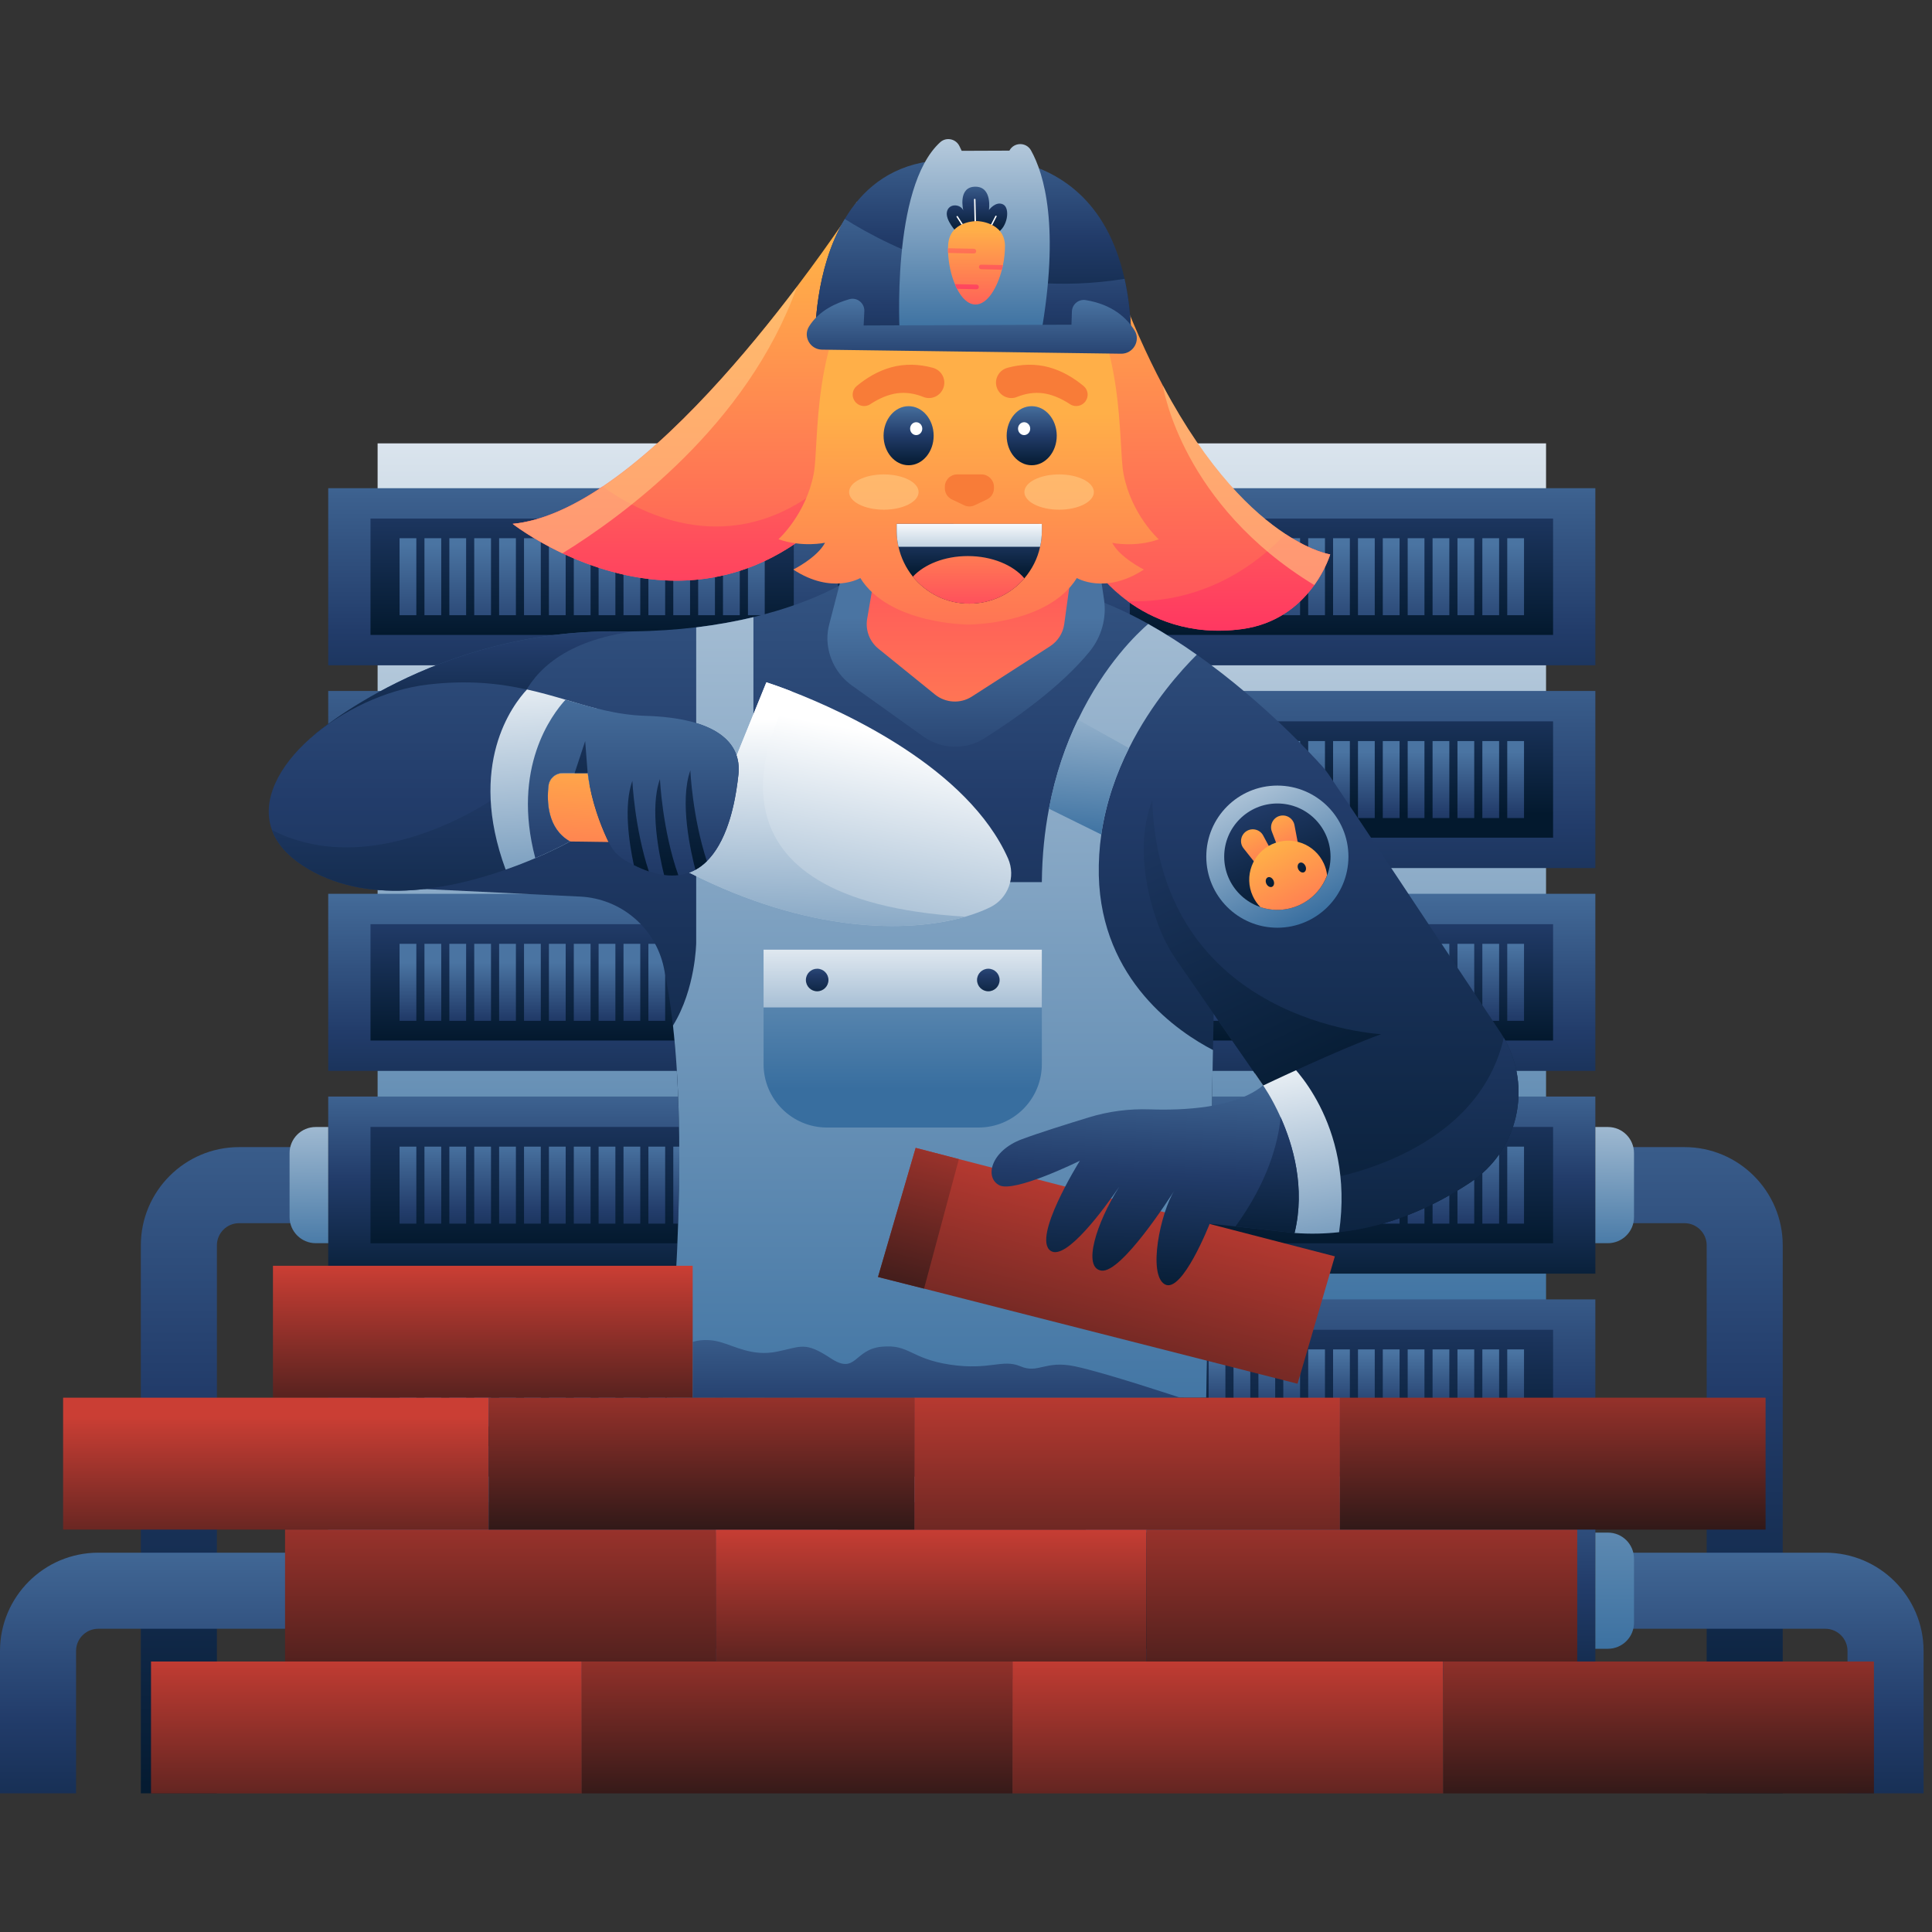 <svg width="1500" height="1500" viewBox="0 0 1500 1500" fill="none" xmlns="http://www.w3.org/2000/svg">
<rect x="0" y="0" width="1500" height="1500" fill="#333333" stroke="none"/>
<path d="M293.174 1212.84H794.662V344.233H293.174V1212.84Z" fill="url(#paint0_linear_200_2)"/>
<path d="M254.826 516.537H833.014V379.042H254.826V516.537Z" fill="url(#paint1_linear_200_2)"/>
<path d="M650.566 516.537H833.013V379.042H650.566V516.537Z" fill="url(#paint2_linear_200_2)"/>
<path d="M287.654 492.951H616.299V402.628H287.654V492.951Z" fill="url(#paint3_linear_200_2)"/>
<path d="M580.71 417.872H593.733V477.647H580.71V417.872ZM561.385 477.647H574.348V417.872H561.325V477.647H561.385ZM542.06 477.647H555.084V417.872H542.06V477.647ZM522.735 477.647H535.759V417.872H522.735V477.647ZM503.41 477.647H516.434V417.872H503.41V477.647ZM484.085 477.647H497.109V417.872H484.085V477.647ZM464.76 477.647H477.784V417.872H464.76V477.647ZM445.495 477.647H458.519V417.872H445.495V477.647ZM426.17 477.647H439.194V417.872H426.17V477.647ZM406.845 477.647H419.869V417.872H406.845V477.647ZM387.521 477.647H400.544V417.872H387.521V477.647ZM368.196 477.647H381.219V417.872H368.196V477.647ZM348.871 477.647H361.894V417.872H348.871V477.647ZM329.546 477.647H342.569V417.872H329.546V477.647ZM310.221 477.647H323.244V417.872H310.221V477.647Z" fill="url(#paint4_linear_200_2)"/>
<path d="M254.826 673.957H833.014V536.462H254.826V673.957Z" fill="url(#paint5_linear_200_2)"/>
<path d="M650.566 673.957H833.013V536.462H650.566V673.957Z" fill="url(#paint6_linear_200_2)"/>
<path d="M287.654 650.371H616.299V560.048H287.654V650.371Z" fill="url(#paint7_linear_200_2)"/>
<path d="M580.71 575.352H593.733V635.127H580.71V575.352ZM561.385 635.127H574.348V575.352H561.325V635.127H561.385ZM542.06 635.127H555.084V575.352H542.06V635.127ZM522.735 635.127H535.759V575.352H522.735V635.127ZM503.41 635.127H516.434V575.352H503.41V635.127ZM484.085 635.127H497.109V575.352H484.085V635.127ZM464.76 635.127H477.784V575.352H464.76V635.127ZM445.495 635.127H458.519V575.352H445.495V635.127ZM426.17 635.127H439.194V575.352H426.17V635.127ZM406.845 635.127H419.869V575.352H406.845V635.127ZM387.521 635.127H400.544V575.352H387.521V635.127ZM368.196 635.127H381.219V575.352H368.196V635.127ZM348.871 635.127H361.894V575.352H348.871V635.127ZM329.546 635.127H342.569V575.352H329.546V635.127ZM310.221 635.127H323.244V575.352H310.221V635.127Z" fill="url(#paint8_linear_200_2)"/>
<path d="M254.826 831.438H833.014V693.943H254.826V831.438Z" fill="url(#paint9_linear_200_2)"/>
<path d="M650.566 831.438H833.013V693.943H650.566V831.438Z" fill="url(#paint10_linear_200_2)"/>
<path d="M287.654 807.852H616.299V717.529H287.654V807.852Z" fill="url(#paint11_linear_200_2)"/>
<path d="M580.71 732.773H593.733V792.548H580.71V732.773ZM561.385 792.548H574.348V732.773H561.325V792.548H561.385ZM542.06 792.548H555.084V732.773H542.06V792.548ZM522.735 792.548H535.759V732.773H522.735V792.548ZM503.41 792.548H516.434V732.773H503.41V792.548ZM484.085 792.548H497.109V732.773H484.085V792.548ZM464.76 792.548H477.784V732.773H464.76V792.548ZM445.495 792.548H458.519V732.773H445.495V792.548ZM426.17 792.548H439.194V732.773H426.17V792.548ZM406.845 792.548H419.869V732.773H406.845V792.548ZM387.521 792.548H400.544V732.773H387.521V792.548ZM368.196 792.548H381.219V732.773H368.196V792.548ZM348.871 792.548H361.894V732.773H348.871V792.548ZM329.546 792.548H342.569V732.773H329.546V792.548ZM310.221 792.548H323.244V732.773H310.221V792.548Z" fill="url(#paint12_linear_200_2)"/>
<path d="M254.826 988.858H833.014V851.363H254.826V988.858Z" fill="url(#paint13_linear_200_2)"/>
<path d="M650.566 988.858H833.013V851.363H650.566V988.858Z" fill="url(#paint14_linear_200_2)"/>
<path d="M287.654 965.272H616.299V874.949H287.654V965.272Z" fill="url(#paint15_linear_200_2)"/>
<path d="M580.71 890.253H593.733V950.028H580.71V890.253ZM561.385 950.028H574.348V890.253H561.325V950.028H561.385ZM542.06 950.028H555.084V890.253H542.06V950.028ZM522.735 950.028H535.759V890.253H522.735V950.028ZM503.41 950.028H516.434V890.253H503.41V950.028ZM484.085 950.028H497.109V890.253H484.085V950.028ZM464.76 950.028H477.784V890.253H464.76V950.028ZM445.495 950.028H458.519V890.253H445.495V950.028ZM426.17 950.028H439.194V890.253H426.17V950.028ZM406.845 950.028H419.869V890.253H406.845V950.028ZM387.521 950.028H400.544V890.253H387.521V950.028ZM368.196 950.028H381.219V890.253H368.196V950.028ZM348.871 950.028H361.894V890.253H348.871V950.028ZM329.546 950.028H342.569V890.253H329.546V950.028ZM310.221 950.028H323.244V890.253H310.221V950.028Z" fill="url(#paint16_linear_200_2)"/>
<path d="M109.348 1392.34H168.403V966.892C168.403 957.41 176.145 949.668 185.627 949.668H239.821V890.613H185.627C143.556 890.613 109.348 924.822 109.348 966.892V1392.34V1392.34Z" fill="url(#paint17_linear_200_2)"/>
<path d="M254.826 1146.34H833.014V1008.84H254.826V1146.34Z" fill="url(#paint18_linear_200_2)"/>
<path d="M650.566 1146.34H833.013V1008.84H650.566V1146.34Z" fill="url(#paint19_linear_200_2)"/>
<path d="M287.654 1122.75H616.299V1032.43H287.654V1122.75Z" fill="url(#paint20_linear_200_2)"/>
<path d="M580.71 1047.67H593.733V1107.45H580.71V1047.67ZM561.385 1107.45H574.348V1047.67H561.325V1107.45H561.385ZM542.06 1107.45H555.084V1047.67H542.06V1107.45ZM522.735 1107.45H535.759V1047.67H522.735V1107.45ZM503.41 1107.45H516.434V1047.67H503.41V1107.45ZM484.085 1107.45H497.109V1047.67H484.085V1107.45ZM464.76 1107.45H477.784V1047.67H464.76V1107.45ZM445.495 1107.45H458.519V1047.67H445.495V1107.45ZM426.17 1107.45H439.194V1047.67H426.17V1107.45ZM406.845 1107.45H419.869V1047.67H406.845V1107.45ZM387.521 1107.45H400.544V1047.67H387.521V1107.45ZM368.196 1107.45H381.219V1047.67H368.196V1107.45ZM348.871 1107.45H361.894V1047.67H348.871V1107.45ZM329.546 1107.45H342.569V1047.67H329.546V1107.45ZM310.221 1107.45H323.244V1047.67H310.221V1107.45Z" fill="url(#paint21_linear_200_2)"/>
<path d="M254.826 1303.76H833.014V1166.32H254.826V1303.76Z" fill="url(#paint22_linear_200_2)"/>
<path d="M650.566 1303.76H833.013V1166.32H650.566V1303.76Z" fill="url(#paint23_linear_200_2)"/>
<path d="M287.654 1280.17H616.299V1189.85H287.654V1280.17Z" fill="url(#paint24_linear_200_2)"/>
<path d="M580.71 1205.15H593.733V1264.93H580.71V1205.15ZM561.385 1264.93H574.348V1205.15H561.325V1264.93H561.385ZM542.06 1264.93H555.084V1205.15H542.06V1264.93ZM522.735 1264.93H535.759V1205.15H522.735V1264.93ZM503.41 1264.93H516.434V1205.15H503.41V1264.93ZM484.085 1264.93H497.109V1205.15H484.085V1264.93ZM464.76 1264.93H477.784V1205.15H464.76V1264.93ZM445.495 1264.93H458.519V1205.15H445.495V1264.93ZM426.17 1264.93H439.194V1205.15H426.17V1264.93ZM406.845 1264.93H419.869V1205.15H406.845V1264.93ZM387.521 1264.93H400.544V1205.15H387.521V1264.93ZM368.196 1264.93H381.219V1205.15H368.196V1264.93ZM348.871 1264.93H361.894V1205.15H348.871V1264.93ZM329.546 1264.93H342.569V1205.15H329.546V1264.93ZM310.221 1264.93H323.244V1205.15H310.221V1264.93Z" fill="url(#paint25_linear_200_2)"/>
<path d="M245.104 965.212H254.826V875.009H245.104C233.881 875.009 224.818 884.071 224.818 895.294V944.987C224.878 956.15 233.941 965.212 245.104 965.212Z" fill="url(#paint26_linear_200_2)"/>
<path d="M0 1392.34H59.055V1281.79C59.055 1272.31 66.797 1264.57 76.28 1264.57H239.822V1205.51H76.28C34.209 1205.51 0 1239.72 0 1281.79V1392.34Z" fill="url(#paint27_linear_200_2)"/>
<path d="M245.104 1280.11H254.826V1189.91H245.104C233.881 1189.91 224.818 1198.97 224.818 1210.19V1259.89C224.878 1271.05 233.941 1280.11 245.104 1280.11Z" fill="url(#paint28_linear_200_2)"/>
<path d="M1200.35 344.233H698.797V1212.84H1200.35V344.233Z" fill="url(#paint29_linear_200_2)"/>
<path d="M1238.63 379.042H660.506V516.537H1238.63V379.042Z" fill="url(#paint30_linear_200_2)"/>
<path d="M842.893 379.042H660.506V516.537H842.893V379.042Z" fill="url(#paint31_linear_200_2)"/>
<path d="M1205.81 402.628H877.162V492.951H1205.81V402.628Z" fill="url(#paint32_linear_200_2)"/>
<path d="M912.81 477.647H899.787V417.872H912.81V477.647ZM932.075 417.872H919.052V477.647H932.075V417.872ZM951.4 417.872H938.377V477.647H951.4V417.872ZM970.725 417.872H957.702V477.647H970.725V417.872ZM990.05 417.872H977.027V477.647H990.05V417.872ZM1009.38 417.872H996.352V477.647H1009.38V417.872ZM1028.7 417.872H1015.68V477.647H1028.7V417.872ZM1048.03 417.872H1035V477.647H1048.03V417.872ZM1067.35 417.872H1054.33V477.647H1067.35V417.872ZM1086.62 417.872H1073.59V477.647H1086.62V417.872ZM1105.94 417.872H1092.92V477.647H1105.94V417.872ZM1125.26 417.872H1112.24V477.647H1125.26V417.872ZM1144.59 417.872H1131.57V477.647H1144.59V417.872ZM1163.91 417.872H1150.89V477.647H1163.91V417.872ZM1183.24 417.872H1170.22V477.647H1183.24V417.872Z" fill="url(#paint33_linear_200_2)"/>
<path d="M1238.63 536.462H660.506V673.957H1238.63V536.462Z" fill="url(#paint34_linear_200_2)"/>
<path d="M842.893 536.462H660.506V673.957H842.893V536.462Z" fill="url(#paint35_linear_200_2)"/>
<path d="M1205.81 560.048H877.162V650.371H1205.81V560.048Z" fill="url(#paint36_linear_200_2)"/>
<path d="M912.81 635.127H899.787V575.352H912.81V635.127ZM932.075 575.352H919.052V635.127H932.075V575.352ZM951.4 575.352H938.377V635.127H951.4V575.352ZM970.725 575.352H957.702V635.127H970.725V575.352ZM990.05 575.352H977.027V635.127H990.05V575.352ZM1009.38 575.352H996.352V635.127H1009.38V575.352ZM1028.7 575.352H1015.68V635.127H1028.7V575.352ZM1048.03 575.352H1035V635.127H1048.03V575.352ZM1067.35 575.352H1054.33V635.127H1067.35V575.352ZM1086.62 575.352H1073.59V635.127H1086.62V575.352ZM1105.94 575.352H1092.92V635.127H1105.94V575.352ZM1125.26 575.352H1112.24V635.127H1125.26V575.352ZM1144.59 575.352H1131.57V635.127H1144.59V575.352ZM1163.91 575.352H1150.89V635.127H1163.91V575.352ZM1183.24 575.352H1170.22V635.127H1183.24V575.352Z" fill="url(#paint37_linear_200_2)"/>
<path d="M1238.63 693.943H660.506V831.438H1238.63V693.943Z" fill="url(#paint38_linear_200_2)"/>
<path d="M842.893 693.943H660.506V831.438H842.893V693.943Z" fill="url(#paint39_linear_200_2)"/>
<path d="M1205.81 717.529H877.162V807.852H1205.81V717.529Z" fill="url(#paint40_linear_200_2)"/>
<path d="M912.81 792.548H899.787V732.773H912.81V792.548ZM932.075 732.773H919.052V792.548H932.075V732.773ZM951.4 732.773H938.377V792.548H951.4V732.773ZM970.725 732.773H957.702V792.548H970.725V732.773ZM990.05 732.773H977.027V792.548H990.05V732.773ZM1009.38 732.773H996.352V792.548H1009.38V732.773ZM1028.7 732.773H1015.68V792.548H1028.7V732.773ZM1048.03 732.773H1035V792.548H1048.03V732.773ZM1067.35 732.773H1054.33V792.548H1067.35V732.773ZM1086.62 732.773H1073.59V792.548H1086.62V732.773ZM1105.94 732.773H1092.92V792.548H1105.94V732.773ZM1125.26 732.773H1112.24V792.548H1125.26V732.773ZM1144.59 732.773H1131.57V792.548H1144.59V732.773ZM1163.91 732.773H1150.89V792.548H1163.91V732.773ZM1183.24 732.773H1170.22V792.548H1183.24V732.773Z" fill="url(#paint41_linear_200_2)"/>
<path d="M1238.63 851.363H660.506V988.858H1238.63V851.363Z" fill="url(#paint42_linear_200_2)"/>
<path d="M842.893 851.363H660.506V988.858H842.893V851.363Z" fill="url(#paint43_linear_200_2)"/>
<path d="M1205.81 874.949H877.162V965.272H1205.81V874.949Z" fill="url(#paint44_linear_200_2)"/>
<path d="M912.81 950.028H899.787V890.253H912.81V950.028ZM932.075 890.253H919.052V950.028H932.075V890.253ZM951.4 890.253H938.377V950.028H951.4V890.253ZM970.725 890.253H957.702V950.028H970.725V890.253ZM990.05 890.253H977.027V950.028H990.05V890.253ZM1009.38 890.253H996.352V950.028H1009.38V890.253ZM1028.7 890.253H1015.68V950.028H1028.7V890.253ZM1048.03 890.253H1035V950.028H1048.03V890.253ZM1067.35 890.253H1054.33V950.028H1067.35V890.253ZM1086.62 890.253H1073.59V950.028H1086.62V890.253ZM1105.94 890.253H1092.92V950.028H1105.94V890.253ZM1125.26 890.253H1112.24V950.028H1125.26V890.253ZM1144.59 890.253H1131.57V950.028H1144.59V890.253ZM1163.91 890.253H1150.89V950.028H1163.91V890.253ZM1183.24 890.253H1170.22V950.028H1183.24V890.253Z" fill="url(#paint45_linear_200_2)"/>
<path d="M1384.11 1392.34H1325.06V966.892C1325.06 957.41 1317.31 949.668 1307.83 949.668H1253.64V890.613H1307.83C1349.9 890.613 1384.11 924.822 1384.11 966.892V1392.34Z" fill="url(#paint46_linear_200_2)"/>
<path d="M1238.63 1008.84H660.506V1146.34H1238.63V1008.84Z" fill="url(#paint47_linear_200_2)"/>
<path d="M842.893 1008.84H660.506V1146.34H842.893V1008.84Z" fill="url(#paint48_linear_200_2)"/>
<path d="M1205.81 1032.43H877.162V1122.75H1205.81V1032.43Z" fill="url(#paint49_linear_200_2)"/>
<path d="M912.81 1107.45H899.787V1047.67H912.81V1107.45ZM932.075 1047.67H919.052V1107.45H932.075V1047.67ZM951.4 1047.67H938.377V1107.45H951.4V1047.67ZM970.725 1047.67H957.702V1107.45H970.725V1047.67ZM990.05 1047.67H977.027V1107.45H990.05V1047.67ZM1009.38 1047.67H996.352V1107.45H1009.38V1047.67ZM1028.7 1047.67H1015.68V1107.45H1028.7V1047.67ZM1048.03 1047.67H1035V1107.45H1048.03V1047.67ZM1067.35 1047.67H1054.33V1107.45H1067.35V1047.67ZM1086.62 1047.67H1073.59V1107.45H1086.62V1047.67ZM1105.94 1047.67H1092.92V1107.45H1105.94V1047.67ZM1125.26 1047.67H1112.24V1107.45H1125.26V1047.67ZM1144.59 1047.67H1131.57V1107.45H1144.59V1047.67ZM1163.91 1047.67H1150.89V1107.45H1163.91V1047.67ZM1183.24 1047.67H1170.22V1107.45H1183.24V1047.67Z" fill="url(#paint50_linear_200_2)"/>
<path d="M1238.63 1166.32H660.506V1303.82H1238.63V1166.32Z" fill="url(#paint51_linear_200_2)"/>
<path d="M842.893 1166.32H660.506V1303.82H842.893V1166.32Z" fill="url(#paint52_linear_200_2)"/>
<path d="M1205.81 1189.85H877.162V1280.17H1205.81V1189.85Z" fill="url(#paint53_linear_200_2)"/>
<path d="M912.81 1264.93H899.787V1205.15H912.81V1264.93ZM932.075 1205.15H919.052V1264.93H932.075V1205.15ZM951.4 1205.15H938.377V1264.93H951.4V1205.15ZM970.725 1205.15H957.702V1264.93H970.725V1205.15ZM990.05 1205.15H977.027V1264.93H990.05V1205.15ZM1009.38 1205.15H996.352V1264.93H1009.38V1205.15ZM1028.7 1205.15H1015.68V1264.93H1028.7V1205.15ZM1048.03 1205.15H1035V1264.93H1048.03V1205.15ZM1067.35 1205.15H1054.33V1264.93H1067.35V1205.15ZM1086.62 1205.15H1073.59V1264.93H1086.62V1205.15ZM1105.94 1205.15H1092.92V1264.93H1105.94V1205.15ZM1125.26 1205.15H1112.24V1264.93H1125.26V1205.15ZM1144.59 1205.15H1131.57V1264.93H1144.59V1205.15ZM1163.91 1205.15H1150.89V1264.93H1163.91V1205.15ZM1183.24 1205.15H1170.22V1264.93H1183.24V1205.15Z" fill="url(#paint54_linear_200_2)"/>
<path d="M1248.36 965.212H1238.63V875.009H1248.36C1259.58 875.009 1268.64 884.071 1268.64 895.294V944.987C1268.64 956.15 1259.52 965.212 1248.36 965.212Z" fill="url(#paint55_linear_200_2)"/>
<path d="M1493.46 1392.34H1434.4V1281.79C1434.4 1272.31 1426.66 1264.57 1417.18 1264.57H1253.64V1205.51H1417.18C1459.25 1205.51 1493.46 1239.72 1493.46 1281.79V1392.34Z" fill="url(#paint56_linear_200_2)"/>
<path d="M1248.36 1280.11H1238.63V1189.91H1248.36C1259.58 1189.91 1268.64 1198.97 1268.64 1210.19V1259.89C1268.64 1271.05 1259.52 1280.11 1248.36 1280.11Z" fill="url(#paint57_linear_200_2)"/>
<path d="M1023.29 591.441L942.788 761.765L941.761 815.231L936.49 1085.16H517.663C530.67 944.685 528.958 854.115 522.455 796.2C520.469 778.264 518.005 763.477 515.403 751.291C508.832 720.348 482.201 697.688 450.505 696.114L329.403 690.226L263.546 598.082L243.898 570.562C243.898 570.562 337.618 488.617 479.531 490.192C483.57 490.26 487.541 490.26 491.375 490.192C509.174 489.986 525.467 488.823 540.459 487.043C557.026 485.057 571.813 482.251 584.957 479.102C634.315 467.258 659.166 450.144 659.166 450.144C659.166 450.144 751.379 431.66 844.413 463.151C860.433 468.559 876.178 475.884 891.376 484.304C904.451 491.629 917.184 499.707 929.096 508.196C983.726 546.807 1023.29 591.441 1023.29 591.441Z" fill="url(#paint58_linear_200_2)"/>
<path d="M398.066 587.813L269.296 600.272C269.296 600.272 267.243 599.451 263.614 598.15L243.967 570.63C243.967 570.63 337.686 488.686 479.6 490.26C483.639 490.329 487.609 490.329 491.443 490.26H491.717C385.744 504.705 398.203 582.062 398.066 587.813Z" fill="url(#paint59_linear_200_2)"/>
<path d="M941.76 815.231L936.489 1085.16H517.662C525.466 1000.68 527.999 934.28 527.315 882.115C526.904 847.543 525.056 819.27 522.523 796.2C540.116 767.79 540.527 731.986 540.527 731.986V487.111C557.094 485.057 571.881 482.319 584.957 479.17V684.887H808.883C809.088 664.281 811.074 645.249 814.428 627.929C819.494 601.025 827.709 578.023 836.951 558.787C857.694 515.453 883.571 491.219 891.444 484.441C904.588 491.766 917.252 499.913 929.164 508.333C917.526 519.903 894.25 545.369 876.52 580.899C866.73 600.478 858.584 623.069 855.024 647.988C853.586 658.12 852.902 668.662 853.107 679.615C855.024 761.491 915.336 801.539 941.76 815.231Z" fill="url(#paint60_linear_200_2)"/>
<path d="M537.859 1085.16H916.296C916.296 1085.16 857.764 1065.65 834.489 1060.79C811.213 1055.93 806.284 1066.75 792.25 1060.79C778.147 1054.83 768.426 1064.14 737.552 1059.49C706.677 1054.83 706.129 1043.47 684.428 1045.59C662.727 1047.78 664.918 1067.7 644.859 1054.49C624.801 1041.28 622.131 1045.59 603.168 1049.43C584.206 1053.26 570.651 1045.11 558.739 1041.83C546.827 1038.61 537.859 1041.83 537.859 1041.83V1085.16V1085.16Z" fill="url(#paint61_linear_200_2)"/>
<path d="M1036.37 975.423L1007.42 1074.35L717.427 1000.48L681.691 991.442L710.923 891.219L744.468 899.914L1036.37 975.423Z" fill="url(#paint62_linear_200_2)"/>
<path d="M442.494 653.327L510.61 654.286L498.562 593.221L413.879 591.441L424.353 651.205L442.494 653.327Z" fill="url(#paint63_linear_200_2)"/>
<path d="M768.767 704.397C763.29 707.067 756.787 709.6 749.462 711.722C704.759 724.592 627.195 724.25 535.051 677.493L595.02 529.76C595.02 529.76 602.482 532.088 614.531 536.743C655.948 552.831 751.447 596.37 782.664 666.54C788.894 680.848 782.732 697.551 768.767 704.397Z" fill="url(#paint64_linear_200_2)"/>
<path d="M749.462 711.722C704.759 724.592 627.195 724.25 535.051 677.493L595.02 529.76C595.02 529.76 602.482 532.088 614.531 536.743C596.252 568.576 535.188 698.784 749.462 711.722Z" fill="url(#paint65_linear_200_2)"/>
<path d="M573.318 601.368C570.717 625.465 558.942 710.832 485.213 668.046C479.941 664.966 475.697 660.447 473.027 654.971C468.44 645.66 461.458 629.299 457.761 609.72C457.213 606.708 456.666 603.559 456.323 600.341H436.813C431.199 600.341 426.476 604.585 425.86 610.199C424.422 622.59 425.106 643.538 442.563 653.396C442.563 653.396 432.226 659.284 415.591 666.335C411.62 668.046 407.307 669.826 402.721 671.606C399.503 672.838 396.08 674.07 392.589 675.303C348.296 690.843 283.33 703.85 234.724 671.811C222.333 663.596 214.803 654.355 211.175 644.497C194.129 597.74 266.9 539.071 332.277 531.472C363.426 527.844 387.797 530.582 409.156 535.374C419.698 537.702 429.488 540.509 439.072 543.315C447.218 545.711 455.16 548.039 463.169 550.024C475.355 553.105 487.746 555.364 501.3 555.775C555.998 557.486 575.988 576.449 573.318 601.368Z" fill="url(#paint66_linear_200_2)"/>
<path d="M402.653 671.538C399.436 672.77 396.013 674.002 392.522 675.234C348.229 690.774 283.262 703.781 234.657 671.743C222.266 663.528 214.736 654.286 211.107 644.428C293.394 686.393 388.003 616.976 388.003 616.976L402.653 671.538Z" fill="url(#paint67_linear_200_2)"/>
<path d="M463.1 550.093L457.76 609.651C457.212 606.639 456.665 603.49 456.322 600.273H436.812C431.198 600.273 426.475 604.517 425.858 610.131C424.421 622.521 425.105 643.47 442.562 653.328C442.562 653.328 432.225 659.215 415.59 666.266C408.881 669.141 401.145 672.222 392.588 675.166C362.535 593.632 397.996 547.218 409.155 535.306C419.697 537.633 429.487 540.44 439.071 543.247C447.149 545.711 455.09 548.107 463.1 550.093Z" fill="url(#paint68_linear_200_2)"/>
<path d="M573.317 601.368C571.743 615.47 567.156 650.521 548.741 668.594C546.071 671.264 543.127 673.523 539.841 675.303C535.939 677.425 531.558 678.931 526.629 679.479C523.206 679.89 519.578 679.89 515.607 679.342C511.91 678.863 508.008 677.973 503.764 676.535C500.067 675.303 496.234 673.66 492.126 671.606C489.935 670.511 487.608 669.279 485.28 667.909C480.009 664.829 475.765 660.311 473.095 654.834C467.823 644.086 459.266 623.822 456.322 600.204H436.812C431.198 600.204 426.475 604.449 425.859 610.062C424.421 622.453 425.105 643.401 442.562 653.259C442.562 653.259 432.225 659.147 415.59 666.198C397.038 596.097 428.665 554.611 439.071 543.247C459.471 549.203 478.708 555.09 501.299 555.775C555.997 557.486 575.987 576.449 573.317 601.368Z" fill="url(#paint69_linear_200_2)"/>
<path d="M548.81 668.594C546.14 671.264 543.197 673.523 539.911 675.303C536.419 661.953 527.314 622.179 536.009 598.082C535.94 598.082 537.583 634.57 548.81 668.594ZM512.391 604.859C504.244 627.45 511.774 664.007 515.608 679.342C519.579 679.889 523.207 679.889 526.63 679.479C514.17 644.36 512.391 604.859 512.391 604.859ZM490.963 606.228C484.117 625.191 488.293 653.807 492.127 671.674C496.234 673.728 500.137 675.371 503.765 676.603C492.606 642.58 490.963 606.228 490.963 606.228Z" fill="url(#paint70_linear_200_2)"/>
<path d="M456.255 600.273H446.123L454.338 575.354L456.255 600.273Z" fill="url(#paint71_linear_200_2)"/>
<path d="M1141.45 918.124C1114.35 936.06 1079.64 952.353 1039.66 956.666C1034.18 957.282 1028.64 957.624 1022.95 957.761C1017.07 957.898 1011.11 957.761 1005.09 957.282L973.116 900.941L980.715 842.683L974.212 833.304L913.626 745.746C907.739 737.257 902.947 728.084 899.318 718.363C891.104 696.183 880.972 656.888 894.526 621.221C897.881 612.458 902.604 603.901 909.176 595.891C955.796 539.003 1013.71 575.285 1031.58 601.3C1043.56 618.756 1117.56 730.138 1164.94 801.54C1165.83 802.909 1166.72 804.278 1167.54 805.716C1189.85 843.984 1178.83 893.479 1141.45 918.124Z" fill="url(#paint72_linear_200_2)"/>
<path d="M1141.46 918.124C1114.35 936.06 1079.64 952.353 1039.66 956.666C1034.18 957.282 1028.64 957.624 1022.96 957.761V916.686C1022.96 916.686 1145.5 901.42 1167.54 805.784C1189.86 843.984 1178.83 893.479 1141.46 918.124Z" fill="url(#paint73_linear_200_2)"/>
<path d="M1039.66 956.666C1028.5 957.898 1017 958.172 1005.09 957.282L973.117 900.941L980.716 842.683L974.213 833.304L1000.23 824.542C1000.23 824.542 1052.12 871.23 1039.66 956.666Z" fill="url(#paint74_linear_200_2)"/>
<path d="M1005.09 957.282L959.223 952.216L939.233 950.025C939.233 950.025 917.737 1004.86 904.319 997.125C891.038 989.457 900.896 941.742 911.781 924.354C908.358 929.762 870.775 988.431 855.235 986.514C840.105 984.597 851.264 949.272 868.926 921.478C857.904 937.566 827.578 979.326 815.666 971.111C801.221 961.116 837.435 902.789 838.394 901.215C837.025 901.899 787.461 926.202 775.892 920.246C764.117 914.153 769.388 893.479 793.348 884.511C806.355 879.65 828.125 872.805 845.377 867.533C860.711 862.81 876.73 860.756 892.75 861.304C918.011 862.194 959.291 860.551 980.65 842.683C980.65 842.683 987.359 852.062 994.205 867.328C1003.93 888.892 1013.65 922.163 1005.09 957.282Z" fill="url(#paint75_linear_200_2)"/>
<path d="M1005.09 957.282L959.223 952.216C984.552 917.302 992.356 887.181 994.273 867.396C1003.93 888.892 1013.65 922.163 1005.09 957.282Z" fill="url(#paint76_linear_200_2)"/>
<path d="M1072.31 802.909C1038.22 815.368 980.786 842.751 980.786 842.751L913.697 745.815C907.809 737.326 903.017 728.152 899.389 718.431C891.174 696.251 881.042 656.956 894.597 621.289C900.21 794.762 1072.31 802.909 1072.31 802.909Z" fill="url(#paint77_linear_200_2)"/>
<path d="M991.74 720.28C1022.21 720.28 1046.92 695.576 1046.92 665.102C1046.92 634.629 1022.21 609.925 991.74 609.925C961.266 609.925 936.562 634.629 936.562 665.102C936.562 695.576 961.266 720.28 991.74 720.28Z" fill="url(#paint78_linear_200_2)"/>
<path d="M991.741 706.383C1014.54 706.383 1033.02 687.901 1033.02 665.103C1033.02 642.304 1014.54 623.822 991.741 623.822C968.943 623.822 950.461 642.304 950.461 665.103C950.461 687.901 968.943 706.383 991.741 706.383Z" fill="url(#paint79_linear_200_2)"/>
<path d="M993.927 673.317L982.837 680.574L965.517 658.667C962.162 654.491 963.189 648.33 967.639 645.386C972.089 642.443 978.182 643.949 980.715 648.672L993.927 673.317Z" fill="url(#paint80_linear_200_2)"/>
<path d="M997.417 671.674L1010.22 668.046L1005.02 640.594C1003.99 635.323 998.717 632.037 993.515 633.475C988.38 634.912 985.573 640.526 987.422 645.523L997.417 671.674Z" fill="url(#paint81_linear_200_2)"/>
<path d="M972.638 695.635C974.144 698.921 976.129 701.796 978.525 704.26C988.315 707.546 999.405 707.204 1009.47 702.412C1019.53 697.62 1026.79 689.2 1030.35 679.479C1030.01 676.398 1029.18 673.386 1027.82 670.442C1020.83 655.176 1002.83 648.467 987.562 655.45C972.433 662.364 965.655 680.368 972.638 695.635Z" fill="url(#paint82_linear_200_2)"/>
<path d="M988.727 683.586C989.685 685.64 989.138 687.83 987.632 688.515C986.126 689.2 984.14 688.104 983.182 686.119C982.223 684.065 982.771 681.875 984.277 681.19C985.783 680.437 987.769 681.532 988.727 683.586Z" fill="url(#paint83_linear_200_2)"/>
<path d="M1013.51 672.291C1014.47 674.344 1013.92 676.535 1012.41 677.219C1010.91 677.904 1008.92 676.809 1007.96 674.823C1007 672.77 1007.55 670.579 1009.06 669.894C1010.56 669.141 1012.55 670.237 1013.51 672.291Z" fill="url(#paint84_linear_200_2)"/>
<path d="M654.443 443.709L643.968 484.168C642.873 488.275 642.257 492.519 642.394 496.764C642.873 510.729 649.787 523.942 661.425 532.225L717.013 571.931C730.979 581.857 749.531 582.473 764.044 573.369C787.731 558.445 823.26 533.594 845.852 506.006C855.162 494.642 859.338 479.923 857.147 465.342L852.766 435.905L654.443 443.709Z" fill="url(#paint85_linear_200_2)"/>
<path d="M677.922 453.361L673.267 480.471C671.761 489.165 675.116 498.064 681.962 503.61L725.912 539.208C734.127 545.848 745.696 546.533 754.596 540.782L815.25 501.761C821.274 497.859 825.313 491.561 826.271 484.51L831.816 444.188L681.688 450.075C679.771 450.212 678.196 451.513 677.922 453.361Z" fill="url(#paint86_linear_200_2)"/>
<path d="M1032.74 430.428C1032.74 430.428 1029.46 441.655 1020.42 454.251C1019.6 455.415 1018.71 456.579 1017.82 457.674C1007.34 470.955 990.503 484.784 964.489 488.343C923.551 493.957 893.84 480.06 875.425 466.642C860.638 455.826 853.176 445.283 853.176 445.283L818.057 380.796L853.176 178.023C857.488 191.646 861.938 204.516 866.388 216.701C878.231 248.808 890.485 276.055 902.808 299.262C902.808 299.262 902.808 299.262 902.808 299.33C937.858 365.256 972.977 398.252 997.896 414.545C1019.05 428.511 1032.74 430.428 1032.74 430.428Z" fill="url(#paint87_linear_200_2)"/>
<path d="M1032.74 430.428C1032.74 430.428 1017.82 481.087 964.488 488.412C923.55 494.025 893.839 480.128 875.424 466.711C902.67 467.874 952.576 462.192 997.964 414.682C1019.05 428.511 1032.74 430.428 1032.74 430.428Z" fill="url(#paint88_linear_200_2)"/>
<path d="M665.464 156.458L631.235 383.123L626.306 415.641C555.246 470.065 480.49 450.281 436.608 429.538C412.717 418.242 397.998 406.673 397.998 406.673C420.315 404.551 444.07 393.734 467.894 377.715C524.166 339.858 580.576 273.042 618.639 222.657C647.254 184.937 665.464 156.458 665.464 156.458Z" fill="url(#paint89_linear_200_2)"/>
<path d="M631.235 383.123L626.306 415.641C516.499 499.707 398.066 406.741 398.066 406.741C420.384 404.619 444.139 393.803 467.962 377.783C494.182 396.746 560.997 433.988 631.235 383.123Z" fill="url(#paint90_linear_200_2)"/>
<path d="M888.091 442.203C857.969 461.919 836.063 448.775 836.063 448.775C813.609 484.92 751.996 484.92 751.996 484.92C751.996 484.92 690.384 484.92 667.93 448.775C667.93 448.775 646.023 461.919 615.901 442.203C615.901 442.203 634.522 432.892 640.546 421.391C640.546 421.391 623.021 425.225 604.4 418.653C604.4 418.653 625.759 399.485 631.784 367.72C636.165 344.65 629.525 259.762 675.118 209.787C681.758 202.394 689.562 195.822 698.736 190.277C703.665 187.333 708.799 184.8 714.07 182.746C717.63 181.309 721.259 180.145 724.955 179.186C743.302 174.189 762.881 174.394 781.159 179.734C785.883 181.103 790.47 182.815 794.988 184.868C798.548 186.511 801.971 188.291 805.325 190.345C815.868 196.712 824.63 204.516 831.955 213.279C874.194 263.595 867.964 345.266 872.277 367.789C878.301 399.553 899.66 418.721 899.66 418.721C881.04 425.293 863.514 421.46 863.514 421.46C869.47 432.892 888.091 442.203 888.091 442.203Z" fill="url(#paint91_linear_200_2)"/>
<path d="M665.191 299.673C672.653 293.511 681.553 288.035 692.027 285.159C697.23 283.722 702.706 283.106 708.183 283.174C713.66 283.311 718.999 284.133 724.065 285.502L724.271 285.57C730.637 287.282 734.471 293.785 732.759 300.152C731.048 306.518 724.544 310.352 718.178 308.641C717.767 308.504 717.219 308.367 716.809 308.161C710.1 305.492 703.322 304.396 696.408 305.355C689.494 306.313 682.443 309.394 675.734 313.775L675.665 313.843C671.558 316.513 666.081 315.281 663.48 311.242C660.947 307.477 661.768 302.479 665.191 299.673Z" fill="#F87C38"/>
<path d="M705.444 361.217C716.182 361.217 724.886 350.949 724.886 338.283C724.886 325.618 716.182 315.35 705.444 315.35C694.707 315.35 686.002 325.618 686.002 338.283C686.002 350.949 694.707 361.217 705.444 361.217Z" fill="url(#paint92_linear_200_2)"/>
<path d="M711.329 337.804C713.938 337.804 716.053 335.567 716.053 332.807C716.053 330.047 713.938 327.809 711.329 327.809C708.72 327.809 706.605 330.047 706.605 332.807C706.605 335.567 708.72 337.804 711.329 337.804Z" fill="white"/>
<path d="M801.012 361.217C811.75 361.217 820.455 350.949 820.455 338.283C820.455 325.618 811.75 315.35 801.012 315.35C790.275 315.35 781.57 325.618 781.57 338.283C781.57 350.949 790.275 361.217 801.012 361.217Z" fill="url(#paint93_linear_200_2)"/>
<path d="M795.128 337.804C797.737 337.804 799.851 335.567 799.851 332.807C799.851 330.047 797.737 327.809 795.128 327.809C792.519 327.809 790.404 330.047 790.404 332.807C790.404 335.567 792.519 337.804 795.128 337.804Z" fill="white"/>
<path d="M841.267 299.673C833.805 293.512 824.906 288.035 814.432 285.16C809.229 283.722 803.752 283.106 798.276 283.174C792.799 283.311 787.459 284.133 782.393 285.502L782.188 285.57C775.821 287.282 771.988 293.785 773.699 300.152C775.41 306.519 781.914 310.352 788.281 308.641C788.691 308.504 789.239 308.367 789.65 308.162C796.359 305.492 803.136 304.396 810.05 305.355C816.965 306.313 824.016 309.394 830.725 313.775L830.793 313.844C834.901 316.514 840.377 315.281 842.979 311.242C845.512 307.477 844.69 302.48 841.267 299.673Z" fill="#F87C38"/>
<path d="M808.885 406.741V412.355C808.885 416.531 808.406 420.638 807.516 424.54C805.531 433.782 801.218 442.065 795.33 448.98C784.993 461.028 769.659 468.627 752.544 468.627C734.882 468.627 719.068 460.481 708.731 447.679C703.391 441.039 699.489 433.097 697.572 424.472C696.682 420.57 696.203 416.462 696.203 412.286V406.673L808.885 406.741Z" fill="url(#paint94_linear_200_2)"/>
<path d="M808.885 406.741V412.355C808.885 416.531 808.406 420.638 807.516 424.54H697.572C696.682 420.638 696.203 416.531 696.203 412.355V406.741H808.885Z" fill="url(#paint95_linear_200_2)"/>
<path d="M795.33 449.048C784.993 461.097 769.658 468.696 752.544 468.696C734.881 468.696 719.068 460.549 708.73 447.748C717.698 438.095 733.444 431.728 751.448 431.728C770.206 431.728 786.636 438.711 795.33 449.048Z" fill="url(#paint96_linear_200_2)"/>
<path d="M762.059 368.336H752.611H743.164C737.824 368.336 733.58 372.649 733.58 377.92V379.084C733.58 382.781 735.702 386.204 739.057 387.778L748.572 392.297C751.174 393.529 754.117 393.529 756.719 392.297L766.235 387.778C769.589 386.204 771.711 382.781 771.711 379.084V377.92C771.643 372.649 767.33 368.336 762.059 368.336Z" fill="#F87C38"/>
<path opacity="0.6" d="M686.207 395.719C701.103 395.719 713.179 389.589 713.179 382.028C713.179 374.466 701.103 368.336 686.207 368.336C671.31 368.336 659.234 374.466 659.234 382.028C659.234 389.589 671.31 395.719 686.207 395.719Z" fill="#FFCA83"/>
<path opacity="0.6" d="M822.303 395.719C837.199 395.719 849.275 389.589 849.275 382.028C849.275 374.466 837.199 368.336 822.303 368.336C807.406 368.336 795.33 374.466 795.33 382.028C795.33 389.589 807.406 395.719 822.303 395.719Z" fill="#FFCA83"/>
<path d="M878.095 255.244L874.741 263.322L633.015 261.062C633.015 261.062 632.057 209.787 655.88 170.013C668.887 148.175 689.425 129.828 721.6 125.241C721.6 125.241 845.715 93.408 873.098 216.496C875.699 228.066 877.411 240.936 878.095 255.244Z" fill="url(#paint97_linear_200_2)"/>
<path d="M878.095 255.244L874.741 263.322L633.015 261.063C633.015 261.063 632.057 209.787 655.88 170.013C692.574 193.152 772.738 232.721 873.098 216.496C875.699 228.066 877.411 240.936 878.095 255.244Z" fill="url(#paint98_linear_200_2)"/>
<path d="M698.597 260.515C698.597 260.515 691.34 145.505 730.019 110.386C734.743 106.142 742.273 107.785 744.943 113.535L746.654 117.095L783.69 116.958C787.25 110.249 796.766 110.181 800.463 116.753C810.663 135.031 823.054 176.174 808.061 260.583L698.597 260.515Z" fill="url(#paint99_linear_200_2)"/>
<path d="M638.217 271.468L870.427 274.617C879.806 274.754 885.83 264.417 880.832 256.476C874.808 246.823 863.581 236.349 842.907 232.995C837.43 232.105 832.433 236.281 832.227 241.757L831.885 252.095L670.529 252.711L671.077 241.62C671.351 235.391 665.463 230.599 659.439 232.31C649.444 235.117 635.821 241.073 628.222 253.327C623.224 261.131 628.906 271.331 638.217 271.468Z" fill="url(#paint100_linear_200_2)"/>
<path d="M742.822 180.35C742.822 180.35 733.717 170.972 735.223 164.331C736.729 157.691 745.765 158.307 747.888 163.373C747.888 163.373 743.301 144.684 757.609 144.958C770.547 145.231 767.809 163.031 767.809 163.031C767.809 163.031 773.08 155.842 778.831 158.718C784.513 161.593 782.322 176.722 773.833 180.967L742.822 180.35Z" fill="url(#paint101_linear_200_2)"/>
<path d="M749.324 178.023C749.119 178.091 748.845 177.954 748.708 177.817L742.684 168.439C742.547 168.233 742.615 167.891 742.889 167.754C743.163 167.617 743.505 167.686 743.642 167.959L749.666 177.338C749.803 177.544 749.735 177.886 749.461 178.023C749.461 178.023 749.393 178.023 749.324 178.023Z" fill="white"/>
<path d="M757.402 175.832C757.334 175.832 757.334 175.832 757.265 175.832C756.991 175.832 756.717 175.627 756.717 175.353L756.238 154.816C756.238 154.542 756.444 154.336 756.786 154.336C757.06 154.336 757.334 154.542 757.334 154.816L757.813 175.353C757.813 175.627 757.607 175.764 757.402 175.832Z" fill="white"/>
<path d="M768.221 178.434C768.084 178.434 768.015 178.434 767.878 178.434C767.605 178.297 767.468 178.023 767.604 177.818L772.807 167.686C772.944 167.412 773.218 167.344 773.492 167.48C773.766 167.617 773.903 167.891 773.766 168.097L768.563 178.228C768.563 178.297 768.426 178.365 768.221 178.434Z" fill="white"/>
<path d="M778.692 205.817C778.419 207.049 778.145 208.213 777.871 209.377C774.174 223.616 766.507 236.623 757.197 236.418C751.515 236.281 746.654 231.352 743.026 224.232C742.41 223.068 741.862 221.836 741.383 220.604C738.302 213.279 736.454 204.379 736.111 196.301C736.043 195.069 736.043 193.837 736.043 192.673C736.043 191.714 736.111 190.756 736.18 189.798C737.481 171.177 758.634 171.656 758.634 171.656C758.634 171.656 779.788 172.067 780.267 190.688C780.267 195.411 779.788 200.682 778.692 205.817Z" fill="url(#paint102_linear_200_2)"/>
<path d="M757.881 194.864V195.206C757.881 196.096 757.06 196.849 756.033 196.78L736.043 196.37C735.975 195.137 735.975 193.905 735.975 192.741L756.101 193.152C757.128 193.221 757.881 193.974 757.881 194.864Z" fill="url(#paint103_linear_200_2)"/>
<path d="M778.693 205.817C778.419 207.049 778.145 208.213 777.871 209.377L761.852 209.034C760.825 209.034 760.072 208.281 760.072 207.391V207.049C760.072 206.159 760.894 205.406 761.921 205.475L778.693 205.817Z" fill="url(#paint104_linear_200_2)"/>
<path d="M759.937 222.658V223C759.937 223.89 759.115 224.643 758.088 224.574L743.028 224.232C742.412 223.068 741.864 221.836 741.385 220.604L758.157 220.946C759.184 221.015 759.937 221.768 759.937 222.658Z" fill="url(#paint105_linear_200_2)"/>
<path opacity="0.6" d="M1032.74 430.428C1032.74 430.428 1029.46 441.655 1020.42 454.251C918.075 392.091 903.356 302.343 902.877 299.33C937.928 365.256 973.047 398.252 997.965 414.545C1019.05 428.511 1032.74 430.428 1032.74 430.428Z" fill="#FFCA83"/>
<path opacity="0.6" d="M618.775 222.657C580.165 330.41 483.776 400.512 436.677 429.606C412.785 418.311 398.066 406.741 398.066 406.741C420.384 404.619 444.139 393.803 467.962 377.784C524.235 339.926 580.644 273.043 618.775 222.657Z" fill="#FFCA83"/>
<path d="M876.521 580.83C866.732 600.409 858.585 623 855.025 647.919L814.361 627.861C819.427 600.957 827.642 577.955 836.884 558.718L876.521 580.83Z" fill="url(#paint106_linear_200_2)"/>
<path d="M744.468 899.914L717.427 1000.48L681.691 991.442L710.923 891.219L744.468 899.914Z" fill="url(#paint107_linear_200_2)"/>
<path d="M759.731 875.406H642.051C614.874 875.406 592.83 853.362 592.83 826.184V737.326H808.884V826.184C808.884 853.362 786.909 875.406 759.731 875.406Z" fill="url(#paint108_linear_200_2)"/>
<path d="M808.884 737.326H592.83V782.166H808.884V737.326Z" fill="url(#paint109_linear_200_2)"/>
<path d="M634.454 769.638C639.293 769.638 643.217 765.715 643.217 760.875C643.217 756.036 639.293 752.113 634.454 752.113C629.615 752.113 625.691 756.036 625.691 760.875C625.691 765.715 629.615 769.638 634.454 769.638Z" fill="url(#paint110_linear_200_2)"/>
<path d="M767.331 769.638C772.17 769.638 776.094 765.715 776.094 760.875C776.094 756.036 772.17 752.113 767.331 752.113C762.491 752.113 758.568 756.036 758.568 760.875C758.568 765.715 762.491 769.638 767.331 769.638Z" fill="url(#paint111_linear_200_2)"/>
<path d="M537.79 982.748H211.93V1085.16H537.79V982.748Z" fill="url(#paint112_linear_200_2)"/>
<path d="M379.448 1085.16H49V1187.57H379.448V1085.16Z" fill="url(#paint113_linear_200_2)"/>
<path d="M555.727 1187.57H221.309V1289.99H555.727V1187.57Z" fill="url(#paint114_linear_200_2)"/>
<path d="M451.67 1289.99H117.252V1392.4H451.67V1289.99Z" fill="url(#paint115_linear_200_2)"/>
<path d="M786.088 1289.99H451.67V1392.4H786.088V1289.99Z" fill="url(#paint116_linear_200_2)"/>
<path d="M1120.51 1289.99H786.088V1392.4H1120.51V1289.99Z" fill="url(#paint117_linear_200_2)"/>
<path d="M1454.92 1289.99H1120.51V1392.4H1454.92V1289.99Z" fill="url(#paint118_linear_200_2)"/>
<path d="M890.147 1187.57H555.729V1289.99H890.147V1187.57Z" fill="url(#paint119_linear_200_2)"/>
<path d="M1224.56 1187.57H890.145V1289.99H1224.56V1187.57Z" fill="url(#paint120_linear_200_2)"/>
<path d="M709.895 1085.16H379.447V1187.57H709.895V1085.16Z" fill="url(#paint121_linear_200_2)"/>
<path d="M1040.34 1085.16H709.895V1187.57H1040.34V1085.16Z" fill="url(#paint122_linear_200_2)"/>
<path d="M1370.79 1085.16H1040.34V1187.57H1370.79V1085.16Z" fill="url(#paint123_linear_200_2)"/>
<defs>
<linearGradient id="paint0_linear_200_2" x1="543.92" y1="1052.09" x2="543.92" y2="184.375" gradientUnits="userSpaceOnUse">
<stop stop-color="#386E9F"/>
<stop offset="1" stop-color="white"/>
</linearGradient>
<linearGradient id="paint1_linear_200_2" x1="543.923" y1="652.174" x2="543.923" y2="327.874" gradientUnits="userSpaceOnUse">
<stop stop-color="#03192E"/>
<stop offset="0.5" stop-color="#223C6A"/>
<stop offset="1" stop-color="#4A74A2"/>
</linearGradient>
<linearGradient id="paint2_linear_200_2" x1="741.791" y1="524.209" x2="741.791" y2="252.451" gradientUnits="userSpaceOnUse">
<stop stop-color="#03192E"/>
<stop offset="0.5" stop-color="#223C6A"/>
<stop offset="1" stop-color="#4A74A2"/>
</linearGradient>
<linearGradient id="paint3_linear_200_2" x1="451.964" y1="492.656" x2="451.964" y2="271.784" gradientUnits="userSpaceOnUse">
<stop stop-color="#03192E"/>
<stop offset="0.5" stop-color="#223C6A"/>
<stop offset="1" stop-color="#4A74A2"/>
</linearGradient>
<linearGradient id="paint4_linear_200_2" x1="451.964" y1="574.46" x2="451.964" y2="422.533" gradientUnits="userSpaceOnUse">
<stop stop-color="#03192E"/>
<stop offset="0.5" stop-color="#223C6A"/>
<stop offset="1" stop-color="#4A74A2"/>
</linearGradient>
<linearGradient id="paint5_linear_200_2" x1="543.923" y1="815.641" x2="543.923" y2="466.523" gradientUnits="userSpaceOnUse">
<stop stop-color="#03192E"/>
<stop offset="0.5" stop-color="#223C6A"/>
<stop offset="1" stop-color="#4A74A2"/>
</linearGradient>
<linearGradient id="paint6_linear_200_2" x1="741.791" y1="677.592" x2="741.791" y2="441.814" gradientUnits="userSpaceOnUse">
<stop stop-color="#03192E"/>
<stop offset="0.5" stop-color="#223C6A"/>
<stop offset="1" stop-color="#4A74A2"/>
</linearGradient>
<linearGradient id="paint7_linear_200_2" x1="451.964" y1="632.156" x2="451.964" y2="429.569" gradientUnits="userSpaceOnUse">
<stop stop-color="#03192E"/>
<stop offset="0.5" stop-color="#223C6A"/>
<stop offset="1" stop-color="#4A74A2"/>
</linearGradient>
<linearGradient id="paint8_linear_200_2" x1="451.964" y1="679.345" x2="451.964" y2="583.745" gradientUnits="userSpaceOnUse">
<stop stop-color="#03192E"/>
<stop offset="0.5" stop-color="#223C6A"/>
<stop offset="1" stop-color="#4A74A2"/>
</linearGradient>
<linearGradient id="paint9_linear_200_2" x1="543.923" y1="929.141" x2="543.923" y2="673.114" gradientUnits="userSpaceOnUse">
<stop stop-color="#03192E"/>
<stop offset="0.5" stop-color="#223C6A"/>
<stop offset="1" stop-color="#4A74A2"/>
</linearGradient>
<linearGradient id="paint10_linear_200_2" x1="741.791" y1="822.617" x2="741.791" y2="492.644" gradientUnits="userSpaceOnUse">
<stop stop-color="#03192E"/>
<stop offset="0.5" stop-color="#223C6A"/>
<stop offset="1" stop-color="#4A74A2"/>
</linearGradient>
<linearGradient id="paint11_linear_200_2" x1="451.964" y1="807.019" x2="451.964" y2="621.114" gradientUnits="userSpaceOnUse">
<stop stop-color="#03192E"/>
<stop offset="0.5" stop-color="#223C6A"/>
<stop offset="1" stop-color="#4A74A2"/>
</linearGradient>
<linearGradient id="paint12_linear_200_2" x1="451.964" y1="832.729" x2="451.964" y2="747.386" gradientUnits="userSpaceOnUse">
<stop stop-color="#03192E"/>
<stop offset="0.5" stop-color="#223C6A"/>
<stop offset="1" stop-color="#4A74A2"/>
</linearGradient>
<linearGradient id="paint13_linear_200_2" x1="543.923" y1="1008.9" x2="543.923" y2="821.86" gradientUnits="userSpaceOnUse">
<stop stop-color="#03192E"/>
<stop offset="0.5" stop-color="#223C6A"/>
<stop offset="1" stop-color="#4A74A2"/>
</linearGradient>
<linearGradient id="paint14_linear_200_2" x1="741.791" y1="990.494" x2="741.791" y2="678.424" gradientUnits="userSpaceOnUse">
<stop stop-color="#03192E"/>
<stop offset="0.5" stop-color="#223C6A"/>
<stop offset="1" stop-color="#4A74A2"/>
</linearGradient>
<linearGradient id="paint15_linear_200_2" x1="451.964" y1="967.121" x2="451.964" y2="715.865" gradientUnits="userSpaceOnUse">
<stop stop-color="#03192E"/>
<stop offset="0.5" stop-color="#223C6A"/>
<stop offset="1" stop-color="#4A74A2"/>
</linearGradient>
<linearGradient id="paint16_linear_200_2" x1="451.964" y1="995.169" x2="451.964" y2="886.479" gradientUnits="userSpaceOnUse">
<stop stop-color="#03192E"/>
<stop offset="0.5" stop-color="#223C6A"/>
<stop offset="1" stop-color="#4A74A2"/>
</linearGradient>
<linearGradient id="paint17_linear_200_2" x1="174.596" y1="1405.94" x2="174.596" y2="751.754" gradientUnits="userSpaceOnUse">
<stop stop-color="#03192E"/>
<stop offset="0.5" stop-color="#223C6A"/>
<stop offset="1" stop-color="#4A74A2"/>
</linearGradient>
<linearGradient id="paint18_linear_200_2" x1="543.923" y1="1226.3" x2="543.923" y2="942.057" gradientUnits="userSpaceOnUse">
<stop stop-color="#03192E"/>
<stop offset="0.5" stop-color="#223C6A"/>
<stop offset="1" stop-color="#4A74A2"/>
</linearGradient>
<linearGradient id="paint19_linear_200_2" x1="741.791" y1="1131.34" x2="741.791" y2="801.369" gradientUnits="userSpaceOnUse">
<stop stop-color="#03192E"/>
<stop offset="0.5" stop-color="#223C6A"/>
<stop offset="1" stop-color="#4A74A2"/>
</linearGradient>
<linearGradient id="paint20_linear_200_2" x1="451.964" y1="1134.24" x2="451.964" y2="880.034" gradientUnits="userSpaceOnUse">
<stop stop-color="#03192E"/>
<stop offset="0.5" stop-color="#223C6A"/>
<stop offset="1" stop-color="#4A74A2"/>
</linearGradient>
<linearGradient id="paint21_linear_200_2" x1="451.964" y1="1165.79" x2="451.964" y2="1052.43" gradientUnits="userSpaceOnUse">
<stop stop-color="#03192E"/>
<stop offset="0.5" stop-color="#223C6A"/>
<stop offset="1" stop-color="#4A74A2"/>
</linearGradient>
<linearGradient id="paint22_linear_200_2" x1="543.923" y1="1372.64" x2="543.923" y2="1089.75" gradientUnits="userSpaceOnUse">
<stop stop-color="#03192E"/>
<stop offset="0.5" stop-color="#223C6A"/>
<stop offset="1" stop-color="#4A74A2"/>
</linearGradient>
<linearGradient id="paint23_linear_200_2" x1="741.791" y1="1277.67" x2="741.791" y2="947.7" gradientUnits="userSpaceOnUse">
<stop stop-color="#03192E"/>
<stop offset="0.5" stop-color="#223C6A"/>
<stop offset="1" stop-color="#4A74A2"/>
</linearGradient>
<linearGradient id="paint24_linear_200_2" x1="451.964" y1="1254.35" x2="451.964" y2="966.823" gradientUnits="userSpaceOnUse">
<stop stop-color="#03192E"/>
<stop offset="0.5" stop-color="#223C6A"/>
<stop offset="1" stop-color="#4A74A2"/>
</linearGradient>
<linearGradient id="paint25_linear_200_2" x1="451.964" y1="1337.58" x2="451.964" y2="1211.35" gradientUnits="userSpaceOnUse">
<stop stop-color="#03192E"/>
<stop offset="0.5" stop-color="#223C6A"/>
<stop offset="1" stop-color="#4A74A2"/>
</linearGradient>
<linearGradient id="paint26_linear_200_2" x1="240.471" y1="984.873" x2="238.718" y2="772.766" gradientUnits="userSpaceOnUse">
<stop stop-color="#386E9F"/>
<stop offset="1" stop-color="white"/>
</linearGradient>
<linearGradient id="paint27_linear_200_2" x1="119.926" y1="1503.82" x2="119.926" y2="1166.09" gradientUnits="userSpaceOnUse">
<stop stop-color="#03192E"/>
<stop offset="0.5" stop-color="#223C6A"/>
<stop offset="1" stop-color="#4A74A2"/>
</linearGradient>
<linearGradient id="paint28_linear_200_2" x1="239.853" y1="1292" x2="239.853" y2="747.864" gradientUnits="userSpaceOnUse">
<stop stop-color="#386E9F"/>
<stop offset="1" stop-color="white"/>
</linearGradient>
<linearGradient id="paint29_linear_200_2" x1="949.553" y1="1052.09" x2="949.553" y2="184.375" gradientUnits="userSpaceOnUse">
<stop stop-color="#386E9F"/>
<stop offset="1" stop-color="white"/>
</linearGradient>
<linearGradient id="paint30_linear_200_2" x1="949.552" y1="652.174" x2="949.552" y2="327.874" gradientUnits="userSpaceOnUse">
<stop stop-color="#03192E"/>
<stop offset="0.5" stop-color="#223C6A"/>
<stop offset="1" stop-color="#4A74A2"/>
</linearGradient>
<linearGradient id="paint31_linear_200_2" x1="751.682" y1="524.209" x2="751.682" y2="252.451" gradientUnits="userSpaceOnUse">
<stop stop-color="#03192E"/>
<stop offset="0.5" stop-color="#223C6A"/>
<stop offset="1" stop-color="#4A74A2"/>
</linearGradient>
<linearGradient id="paint32_linear_200_2" x1="1041.51" y1="492.656" x2="1041.51" y2="271.784" gradientUnits="userSpaceOnUse">
<stop stop-color="#03192E"/>
<stop offset="0.5" stop-color="#223C6A"/>
<stop offset="1" stop-color="#4A74A2"/>
</linearGradient>
<linearGradient id="paint33_linear_200_2" x1="1041.51" y1="574.46" x2="1041.51" y2="422.533" gradientUnits="userSpaceOnUse">
<stop stop-color="#03192E"/>
<stop offset="0.5" stop-color="#223C6A"/>
<stop offset="1" stop-color="#4A74A2"/>
</linearGradient>
<linearGradient id="paint34_linear_200_2" x1="949.552" y1="815.641" x2="949.552" y2="466.523" gradientUnits="userSpaceOnUse">
<stop stop-color="#03192E"/>
<stop offset="0.5" stop-color="#223C6A"/>
<stop offset="1" stop-color="#4A74A2"/>
</linearGradient>
<linearGradient id="paint35_linear_200_2" x1="751.682" y1="677.592" x2="751.682" y2="441.814" gradientUnits="userSpaceOnUse">
<stop stop-color="#03192E"/>
<stop offset="0.5" stop-color="#223C6A"/>
<stop offset="1" stop-color="#4A74A2"/>
</linearGradient>
<linearGradient id="paint36_linear_200_2" x1="1041.51" y1="632.156" x2="1041.51" y2="429.569" gradientUnits="userSpaceOnUse">
<stop stop-color="#03192E"/>
<stop offset="0.5" stop-color="#223C6A"/>
<stop offset="1" stop-color="#4A74A2"/>
</linearGradient>
<linearGradient id="paint37_linear_200_2" x1="1041.51" y1="679.345" x2="1041.51" y2="583.745" gradientUnits="userSpaceOnUse">
<stop stop-color="#03192E"/>
<stop offset="0.5" stop-color="#223C6A"/>
<stop offset="1" stop-color="#4A74A2"/>
</linearGradient>
<linearGradient id="paint38_linear_200_2" x1="949.552" y1="929.141" x2="949.552" y2="673.114" gradientUnits="userSpaceOnUse">
<stop stop-color="#03192E"/>
<stop offset="0.5" stop-color="#223C6A"/>
<stop offset="1" stop-color="#4A74A2"/>
</linearGradient>
<linearGradient id="paint39_linear_200_2" x1="751.682" y1="822.617" x2="751.682" y2="492.644" gradientUnits="userSpaceOnUse">
<stop stop-color="#03192E"/>
<stop offset="0.5" stop-color="#223C6A"/>
<stop offset="1" stop-color="#4A74A2"/>
</linearGradient>
<linearGradient id="paint40_linear_200_2" x1="1041.51" y1="807.019" x2="1041.51" y2="621.114" gradientUnits="userSpaceOnUse">
<stop stop-color="#03192E"/>
<stop offset="0.5" stop-color="#223C6A"/>
<stop offset="1" stop-color="#4A74A2"/>
</linearGradient>
<linearGradient id="paint41_linear_200_2" x1="1041.51" y1="844.999" x2="1041.51" y2="734.438" gradientUnits="userSpaceOnUse">
<stop stop-color="#03192E"/>
<stop offset="0.5" stop-color="#223C6A"/>
<stop offset="1" stop-color="#4A74A2"/>
</linearGradient>
<linearGradient id="paint42_linear_200_2" x1="949.552" y1="1008.9" x2="949.552" y2="821.86" gradientUnits="userSpaceOnUse">
<stop stop-color="#03192E"/>
<stop offset="0.5" stop-color="#223C6A"/>
<stop offset="1" stop-color="#4A74A2"/>
</linearGradient>
<linearGradient id="paint43_linear_200_2" x1="751.682" y1="990.494" x2="751.682" y2="678.424" gradientUnits="userSpaceOnUse">
<stop stop-color="#03192E"/>
<stop offset="0.5" stop-color="#223C6A"/>
<stop offset="1" stop-color="#4A74A2"/>
</linearGradient>
<linearGradient id="paint44_linear_200_2" x1="1041.51" y1="967.121" x2="1041.51" y2="715.865" gradientUnits="userSpaceOnUse">
<stop stop-color="#03192E"/>
<stop offset="0.5" stop-color="#223C6A"/>
<stop offset="1" stop-color="#4A74A2"/>
</linearGradient>
<linearGradient id="paint45_linear_200_2" x1="1041.51" y1="1009.79" x2="1041.51" y2="886.971" gradientUnits="userSpaceOnUse">
<stop stop-color="#03192E"/>
<stop offset="0.5" stop-color="#223C6A"/>
<stop offset="1" stop-color="#4A74A2"/>
</linearGradient>
<linearGradient id="paint46_linear_200_2" x1="1318.88" y1="1405.94" x2="1318.88" y2="751.754" gradientUnits="userSpaceOnUse">
<stop stop-color="#03192E"/>
<stop offset="0.5" stop-color="#223C6A"/>
<stop offset="1" stop-color="#4A74A2"/>
</linearGradient>
<linearGradient id="paint47_linear_200_2" x1="949.552" y1="1226.3" x2="949.552" y2="942.057" gradientUnits="userSpaceOnUse">
<stop stop-color="#03192E"/>
<stop offset="0.5" stop-color="#223C6A"/>
<stop offset="1" stop-color="#4A74A2"/>
</linearGradient>
<linearGradient id="paint48_linear_200_2" x1="751.682" y1="1131.34" x2="751.682" y2="801.369" gradientUnits="userSpaceOnUse">
<stop stop-color="#03192E"/>
<stop offset="0.5" stop-color="#223C6A"/>
<stop offset="1" stop-color="#4A74A2"/>
</linearGradient>
<linearGradient id="paint49_linear_200_2" x1="1041.51" y1="1134.24" x2="1041.51" y2="880.034" gradientUnits="userSpaceOnUse">
<stop stop-color="#03192E"/>
<stop offset="0.5" stop-color="#223C6A"/>
<stop offset="1" stop-color="#4A74A2"/>
</linearGradient>
<linearGradient id="paint50_linear_200_2" x1="1041.51" y1="1141.25" x2="1041.51" y2="1050.03" gradientUnits="userSpaceOnUse">
<stop stop-color="#03192E"/>
<stop offset="0.5" stop-color="#223C6A"/>
<stop offset="1" stop-color="#4A74A2"/>
</linearGradient>
<linearGradient id="paint51_linear_200_2" x1="949.552" y1="1372.64" x2="949.552" y2="1089.75" gradientUnits="userSpaceOnUse">
<stop stop-color="#03192E"/>
<stop offset="0.5" stop-color="#223C6A"/>
<stop offset="1" stop-color="#4A74A2"/>
</linearGradient>
<linearGradient id="paint52_linear_200_2" x1="751.682" y1="1277.67" x2="751.682" y2="947.7" gradientUnits="userSpaceOnUse">
<stop stop-color="#03192E"/>
<stop offset="0.5" stop-color="#223C6A"/>
<stop offset="1" stop-color="#4A74A2"/>
</linearGradient>
<linearGradient id="paint53_linear_200_2" x1="1041.51" y1="1254.35" x2="1041.51" y2="966.823" gradientUnits="userSpaceOnUse">
<stop stop-color="#03192E"/>
<stop offset="0.5" stop-color="#223C6A"/>
<stop offset="1" stop-color="#4A74A2"/>
</linearGradient>
<linearGradient id="paint54_linear_200_2" x1="1041.51" y1="1337.58" x2="1041.51" y2="1211.35" gradientUnits="userSpaceOnUse">
<stop stop-color="#03192E"/>
<stop offset="0.5" stop-color="#223C6A"/>
<stop offset="1" stop-color="#4A74A2"/>
</linearGradient>
<linearGradient id="paint55_linear_200_2" x1="1253" y1="984.873" x2="1254.76" y2="772.766" gradientUnits="userSpaceOnUse">
<stop stop-color="#386E9F"/>
<stop offset="1" stop-color="white"/>
</linearGradient>
<linearGradient id="paint56_linear_200_2" x1="1373.55" y1="1503.82" x2="1373.55" y2="1166.09" gradientUnits="userSpaceOnUse">
<stop stop-color="#03192E"/>
<stop offset="0.5" stop-color="#223C6A"/>
<stop offset="1" stop-color="#4A74A2"/>
</linearGradient>
<linearGradient id="paint57_linear_200_2" x1="1253.62" y1="1292" x2="1253.62" y2="747.864" gradientUnits="userSpaceOnUse">
<stop stop-color="#386E9F"/>
<stop offset="1" stop-color="white"/>
</linearGradient>
<linearGradient id="paint58_linear_200_2" x1="633.61" y1="1023.93" x2="633.61" y2="221.81" gradientUnits="userSpaceOnUse">
<stop stop-color="#03192E"/>
<stop offset="0.5" stop-color="#223C6A"/>
<stop offset="1" stop-color="#4A74A2"/>
</linearGradient>
<linearGradient id="paint59_linear_200_2" x1="367.81" y1="597.031" x2="367.81" y2="404.051" gradientUnits="userSpaceOnUse">
<stop stop-color="#03192E"/>
<stop offset="0.5" stop-color="#223C6A"/>
<stop offset="1" stop-color="#4A74A2"/>
</linearGradient>
<linearGradient id="paint60_linear_200_2" x1="729.716" y1="1155.42" x2="729.716" y2="-109.43" gradientUnits="userSpaceOnUse">
<stop stop-color="#386E9F"/>
<stop offset="1" stop-color="white"/>
</linearGradient>
<linearGradient id="paint61_linear_200_2" x1="727.053" y1="1201.23" x2="727.053" y2="992.604" gradientUnits="userSpaceOnUse">
<stop stop-color="#03192E"/>
<stop offset="0.5" stop-color="#223C6A"/>
<stop offset="1" stop-color="#4A74A2"/>
</linearGradient>
<linearGradient id="paint62_linear_200_2" x1="812.305" y1="1175.78" x2="880.29" y2="895.845" gradientUnits="userSpaceOnUse">
<stop stop-color="#211515"/>
<stop offset="1" stop-color="#CA3E34"/>
</linearGradient>
<linearGradient id="paint63_linear_200_2" x1="451.763" y1="807.925" x2="464.427" y2="584.642" gradientUnits="userSpaceOnUse">
<stop stop-color="#FF2A64"/>
<stop offset="1" stop-color="#FFAF48"/>
</linearGradient>
<linearGradient id="paint64_linear_200_2" x1="621.127" y1="893.648" x2="680.114" y2="568.721" gradientUnits="userSpaceOnUse">
<stop stop-color="#386E9F"/>
<stop offset="1" stop-color="white"/>
</linearGradient>
<linearGradient id="paint65_linear_200_2" x1="637.289" y1="826.215" x2="647.287" y2="560.275" gradientUnits="userSpaceOnUse">
<stop stop-color="#386E9F"/>
<stop offset="1" stop-color="white"/>
</linearGradient>
<linearGradient id="paint66_linear_200_2" x1="391.101" y1="1023.93" x2="391.101" y2="221.814" gradientUnits="userSpaceOnUse">
<stop stop-color="#03192E"/>
<stop offset="0.5" stop-color="#223C6A"/>
<stop offset="1" stop-color="#4A74A2"/>
</linearGradient>
<linearGradient id="paint67_linear_200_2" x1="306.909" y1="807.099" x2="306.909" y2="395.068" gradientUnits="userSpaceOnUse">
<stop stop-color="#03192E"/>
<stop offset="0.5" stop-color="#223C6A"/>
<stop offset="1" stop-color="#4A74A2"/>
</linearGradient>
<linearGradient id="paint68_linear_200_2" x1="432.42" y1="764.698" x2="416.979" y2="498.956" gradientUnits="userSpaceOnUse">
<stop stop-color="#386E9F"/>
<stop offset="1" stop-color="white"/>
</linearGradient>
<linearGradient id="paint69_linear_200_2" x1="491.7" y1="811.983" x2="491.7" y2="524.484" gradientUnits="userSpaceOnUse">
<stop stop-color="#03192E"/>
<stop offset="0.5" stop-color="#223C6A"/>
<stop offset="1" stop-color="#4A74A2"/>
</linearGradient>
<linearGradient id="paint70_linear_200_2" x1="518.049" y1="676.013" x2="518.049" y2="397.616" gradientUnits="userSpaceOnUse">
<stop stop-color="#03192E"/>
<stop offset="0.5" stop-color="#223C6A"/>
<stop offset="1" stop-color="#4A74A2"/>
</linearGradient>
<linearGradient id="paint71_linear_200_2" x1="451.211" y1="676.013" x2="451.211" y2="397.616" gradientUnits="userSpaceOnUse">
<stop stop-color="#03192E"/>
<stop offset="0.5" stop-color="#223C6A"/>
<stop offset="1" stop-color="#4A74A2"/>
</linearGradient>
<linearGradient id="paint72_linear_200_2" x1="1033.49" y1="1023.94" x2="1033.49" y2="221.814" gradientUnits="userSpaceOnUse">
<stop stop-color="#03192E"/>
<stop offset="0.5" stop-color="#223C6A"/>
<stop offset="1" stop-color="#4A74A2"/>
</linearGradient>
<linearGradient id="paint73_linear_200_2" x1="1101.03" y1="1042.24" x2="1101.03" y2="502.115" gradientUnits="userSpaceOnUse">
<stop stop-color="#03192E"/>
<stop offset="0.5" stop-color="#223C6A"/>
<stop offset="1" stop-color="#4A74A2"/>
</linearGradient>
<linearGradient id="paint74_linear_200_2" x1="1030.09" y1="1038.4" x2="989.455" y2="805.977" gradientUnits="userSpaceOnUse">
<stop stop-color="#386E9F"/>
<stop offset="1" stop-color="white"/>
</linearGradient>
<linearGradient id="paint75_linear_200_2" x1="884.995" y1="1011.34" x2="894.277" y2="809.869" gradientUnits="userSpaceOnUse">
<stop stop-color="#03192E"/>
<stop offset="0.5" stop-color="#223C6A"/>
<stop offset="1" stop-color="#4A74A2"/>
</linearGradient>
<linearGradient id="paint76_linear_200_2" x1="982.49" y1="975.94" x2="990.488" y2="774.986" gradientUnits="userSpaceOnUse">
<stop stop-color="#03192E"/>
<stop offset="0.5" stop-color="#223C6A"/>
<stop offset="1" stop-color="#4A74A2"/>
</linearGradient>
<linearGradient id="paint77_linear_200_2" x1="1036.5" y1="868.845" x2="769.889" y2="302.305" gradientUnits="userSpaceOnUse">
<stop stop-color="#03192E"/>
<stop offset="0.5" stop-color="#223C6A"/>
<stop offset="1" stop-color="#4A74A2"/>
</linearGradient>
<linearGradient id="paint78_linear_200_2" x1="1017.2" y1="715.322" x2="929.224" y2="542.028" gradientUnits="userSpaceOnUse">
<stop stop-color="#386E9F"/>
<stop offset="1" stop-color="white"/>
</linearGradient>
<linearGradient id="paint79_linear_200_2" x1="1007.28" y1="705.004" x2="943.295" y2="541.041" gradientUnits="userSpaceOnUse">
<stop stop-color="#03192E"/>
<stop offset="0.5" stop-color="#223C6A"/>
<stop offset="1" stop-color="#4A74A2"/>
</linearGradient>
<linearGradient id="paint80_linear_200_2" x1="1006.6" y1="721.861" x2="966.606" y2="639.213" gradientUnits="userSpaceOnUse">
<stop stop-color="#FF2A64"/>
<stop offset="1" stop-color="#FFAF48"/>
</linearGradient>
<linearGradient id="paint81_linear_200_2" x1="1028.11" y1="711.451" x2="988.118" y2="628.803" gradientUnits="userSpaceOnUse">
<stop stop-color="#FF2A64"/>
<stop offset="1" stop-color="#FFAF48"/>
</linearGradient>
<linearGradient id="paint82_linear_200_2" x1="1055.65" y1="787.326" x2="986.997" y2="658.022" gradientUnits="userSpaceOnUse">
<stop stop-color="#FF2A64"/>
<stop offset="1" stop-color="#FFAF48"/>
</linearGradient>
<linearGradient id="paint83_linear_200_2" x1="988.231" y1="690.601" x2="959.571" y2="618.617" gradientUnits="userSpaceOnUse">
<stop stop-color="#03192E"/>
<stop offset="0.5" stop-color="#223C6A"/>
<stop offset="1" stop-color="#4A74A2"/>
</linearGradient>
<linearGradient id="paint84_linear_200_2" x1="1013.53" y1="680.529" x2="984.868" y2="608.545" gradientUnits="userSpaceOnUse">
<stop stop-color="#03192E"/>
<stop offset="0.5" stop-color="#223C6A"/>
<stop offset="1" stop-color="#4A74A2"/>
</linearGradient>
<linearGradient id="paint85_linear_200_2" x1="750.045" y1="730.001" x2="750.045" y2="479.343" gradientUnits="userSpaceOnUse">
<stop stop-color="#03192E"/>
<stop offset="0.5" stop-color="#223C6A"/>
<stop offset="1" stop-color="#4A74A2"/>
</linearGradient>
<linearGradient id="paint86_linear_200_2" x1="752.327" y1="279.103" x2="752.327" y2="750.888" gradientUnits="userSpaceOnUse">
<stop stop-color="#FF2A64"/>
<stop offset="1" stop-color="#FFAF48"/>
</linearGradient>
<linearGradient id="paint87_linear_200_2" x1="925.393" y1="603.03" x2="925.393" y2="199.116" gradientUnits="userSpaceOnUse">
<stop stop-color="#FF2A64"/>
<stop offset="1" stop-color="#FFAF48"/>
</linearGradient>
<linearGradient id="paint88_linear_200_2" x1="954.078" y1="521.048" x2="954.078" y2="205.062" gradientUnits="userSpaceOnUse">
<stop stop-color="#FF2A64"/>
<stop offset="1" stop-color="#FFAF48"/>
</linearGradient>
<linearGradient id="paint89_linear_200_2" x1="531.77" y1="603.03" x2="531.77" y2="199.116" gradientUnits="userSpaceOnUse">
<stop stop-color="#FF2A64"/>
<stop offset="1" stop-color="#FFAF48"/>
</linearGradient>
<linearGradient id="paint90_linear_200_2" x1="514.659" y1="511.05" x2="514.659" y2="178.786" gradientUnits="userSpaceOnUse">
<stop stop-color="#FF2A64"/>
<stop offset="1" stop-color="#FFAF48"/>
</linearGradient>
<linearGradient id="paint91_linear_200_2" x1="752.034" y1="697.008" x2="752.034" y2="320.932" gradientUnits="userSpaceOnUse">
<stop stop-color="#FF2A64"/>
<stop offset="1" stop-color="#FFAF48"/>
</linearGradient>
<linearGradient id="paint92_linear_200_2" x1="705.447" y1="362.751" x2="705.447" y2="312.744" gradientUnits="userSpaceOnUse">
<stop stop-color="#03192E"/>
<stop offset="0.5" stop-color="#223C6A"/>
<stop offset="1" stop-color="#4A74A2"/>
</linearGradient>
<linearGradient id="paint93_linear_200_2" x1="801.034" y1="362.751" x2="801.034" y2="312.744" gradientUnits="userSpaceOnUse">
<stop stop-color="#03192E"/>
<stop offset="0.5" stop-color="#223C6A"/>
<stop offset="1" stop-color="#4A74A2"/>
</linearGradient>
<linearGradient id="paint94_linear_200_2" x1="752.56" y1="447.398" x2="752.56" y2="381.248" gradientUnits="userSpaceOnUse">
<stop stop-color="#03192E"/>
<stop offset="0.5" stop-color="#223C6A"/>
<stop offset="1" stop-color="#4A74A2"/>
</linearGradient>
<linearGradient id="paint95_linear_200_2" x1="752.56" y1="470.726" x2="752.56" y2="404.044" gradientUnits="userSpaceOnUse">
<stop stop-color="#386E9F"/>
<stop offset="1" stop-color="white"/>
</linearGradient>
<linearGradient id="paint96_linear_200_2" x1="752.031" y1="501.386" x2="752.031" y2="387.341" gradientUnits="userSpaceOnUse">
<stop stop-color="#FF2A64"/>
<stop offset="1" stop-color="#FFAF48"/>
</linearGradient>
<linearGradient id="paint97_linear_200_2" x1="755.531" y1="288.101" x2="755.531" y2="79.109" gradientUnits="userSpaceOnUse">
<stop stop-color="#03192E"/>
<stop offset="0.5" stop-color="#223C6A"/>
<stop offset="1" stop-color="#4A74A2"/>
</linearGradient>
<linearGradient id="paint98_linear_200_2" x1="755.531" y1="345.99" x2="755.531" y2="133.017" gradientUnits="userSpaceOnUse">
<stop stop-color="#03192E"/>
<stop offset="0.5" stop-color="#223C6A"/>
<stop offset="1" stop-color="#4A74A2"/>
</linearGradient>
<linearGradient id="paint99_linear_200_2" x1="756.499" y1="262.106" x2="756.499" y2="19.363" gradientUnits="userSpaceOnUse">
<stop stop-color="#386E9F"/>
<stop offset="1" stop-color="white"/>
</linearGradient>
<linearGradient id="paint100_linear_200_2" x1="754.468" y1="332.757" x2="754.468" y2="232.063" gradientUnits="userSpaceOnUse">
<stop stop-color="#03192E"/>
<stop offset="0.5" stop-color="#223C6A"/>
<stop offset="1" stop-color="#4A74A2"/>
</linearGradient>
<linearGradient id="paint101_linear_200_2" x1="758.522" y1="181.791" x2="758.522" y2="134.797" gradientUnits="userSpaceOnUse">
<stop stop-color="#03192E"/>
<stop offset="0.5" stop-color="#223C6A"/>
<stop offset="1" stop-color="#4A74A2"/>
</linearGradient>
<linearGradient id="paint102_linear_200_2" x1="758.093" y1="279.769" x2="758.093" y2="178.45" gradientUnits="userSpaceOnUse">
<stop stop-color="#FF2A64"/>
<stop offset="1" stop-color="#FFAF48"/>
</linearGradient>
<linearGradient id="paint103_linear_200_2" x1="746.94" y1="240.778" x2="746.94" y2="155.114" gradientUnits="userSpaceOnUse">
<stop stop-color="#FF2A64"/>
<stop offset="1" stop-color="#FFAF48"/>
</linearGradient>
<linearGradient id="paint104_linear_200_2" x1="769.381" y1="240.778" x2="769.381" y2="155.114" gradientUnits="userSpaceOnUse">
<stop stop-color="#FF2A64"/>
<stop offset="1" stop-color="#FFAF48"/>
</linearGradient>
<linearGradient id="paint105_linear_200_2" x1="750.636" y1="240.778" x2="750.636" y2="155.115" gradientUnits="userSpaceOnUse">
<stop stop-color="#FF2A64"/>
<stop offset="1" stop-color="#FFAF48"/>
</linearGradient>
<linearGradient id="paint106_linear_200_2" x1="841.68" y1="655.227" x2="857.676" y2="440.609" gradientUnits="userSpaceOnUse">
<stop stop-color="#386E9F"/>
<stop offset="1" stop-color="white"/>
</linearGradient>
<linearGradient id="paint107_linear_200_2" x1="690.342" y1="1037.07" x2="740.331" y2="836.112" gradientUnits="userSpaceOnUse">
<stop stop-color="#211515"/>
<stop offset="1" stop-color="#CA3E34"/>
</linearGradient>
<linearGradient id="paint108_linear_200_2" x1="700.864" y1="845.674" x2="700.864" y2="432.375" gradientUnits="userSpaceOnUse">
<stop stop-color="#386E9F"/>
<stop offset="1" stop-color="white"/>
</linearGradient>
<linearGradient id="paint109_linear_200_2" x1="700.864" y1="871.969" x2="700.864" y2="711.927" gradientUnits="userSpaceOnUse">
<stop stop-color="#386E9F"/>
<stop offset="1" stop-color="white"/>
</linearGradient>
<linearGradient id="paint110_linear_200_2" x1="634.43" y1="777.99" x2="634.43" y2="734.954" gradientUnits="userSpaceOnUse">
<stop stop-color="#03192E"/>
<stop offset="0.5" stop-color="#223C6A"/>
<stop offset="1" stop-color="#4A74A2"/>
</linearGradient>
<linearGradient id="paint111_linear_200_2" x1="767.3" y1="777.99" x2="767.3" y2="734.954" gradientUnits="userSpaceOnUse">
<stop stop-color="#03192E"/>
<stop offset="0.5" stop-color="#223C6A"/>
<stop offset="1" stop-color="#4A74A2"/>
</linearGradient>
<linearGradient id="paint112_linear_200_2" x1="374.898" y1="1134.07" x2="374.898" y2="983.055" gradientUnits="userSpaceOnUse">
<stop stop-color="#211515"/>
<stop offset="1" stop-color="#CA3E34"/>
</linearGradient>
<linearGradient id="paint113_linear_200_2" x1="214.244" y1="1254.05" x2="214.244" y2="1100.07" gradientUnits="userSpaceOnUse">
<stop stop-color="#211515"/>
<stop offset="1" stop-color="#CA3E34"/>
</linearGradient>
<linearGradient id="paint114_linear_200_2" x1="388.51" y1="1363.86" x2="388.51" y2="1113.63" gradientUnits="userSpaceOnUse">
<stop stop-color="#211515"/>
<stop offset="1" stop-color="#CA3E34"/>
</linearGradient>
<linearGradient id="paint115_linear_200_2" x1="284.488" y1="1465.84" x2="284.488" y2="1279.71" gradientUnits="userSpaceOnUse">
<stop stop-color="#211515"/>
<stop offset="1" stop-color="#CA3E34"/>
</linearGradient>
<linearGradient id="paint116_linear_200_2" x1="618.901" y1="1416.11" x2="618.901" y2="1226.44" gradientUnits="userSpaceOnUse">
<stop stop-color="#211515"/>
<stop offset="1" stop-color="#CA3E34"/>
</linearGradient>
<linearGradient id="paint117_linear_200_2" x1="953.313" y1="1465.84" x2="953.313" y2="1279.71" gradientUnits="userSpaceOnUse">
<stop stop-color="#211515"/>
<stop offset="1" stop-color="#CA3E34"/>
</linearGradient>
<linearGradient id="paint118_linear_200_2" x1="1287.73" y1="1413.45" x2="1287.73" y2="1222.82" gradientUnits="userSpaceOnUse">
<stop stop-color="#211515"/>
<stop offset="1" stop-color="#CA3E34"/>
</linearGradient>
<linearGradient id="paint119_linear_200_2" x1="722.924" y1="1348.12" x2="722.924" y2="1184.13" gradientUnits="userSpaceOnUse">
<stop stop-color="#211515"/>
<stop offset="1" stop-color="#CA3E34"/>
</linearGradient>
<linearGradient id="paint120_linear_200_2" x1="1057.33" y1="1363.86" x2="1057.33" y2="1113.63" gradientUnits="userSpaceOnUse">
<stop stop-color="#211515"/>
<stop offset="1" stop-color="#CA3E34"/>
</linearGradient>
<linearGradient id="paint121_linear_200_2" x1="544.695" y1="1203.89" x2="544.695" y2="1031.92" gradientUnits="userSpaceOnUse">
<stop stop-color="#211515"/>
<stop offset="1" stop-color="#CA3E34"/>
</linearGradient>
<linearGradient id="paint122_linear_200_2" x1="875.145" y1="1298.16" x2="875.145" y2="1058.14" gradientUnits="userSpaceOnUse">
<stop stop-color="#211515"/>
<stop offset="1" stop-color="#CA3E34"/>
</linearGradient>
<linearGradient id="paint123_linear_200_2" x1="1205.6" y1="1203.89" x2="1205.6" y2="1031.92" gradientUnits="userSpaceOnUse">
<stop stop-color="#211515"/>
<stop offset="1" stop-color="#CA3E34"/>
</linearGradient>
</defs>
</svg>
